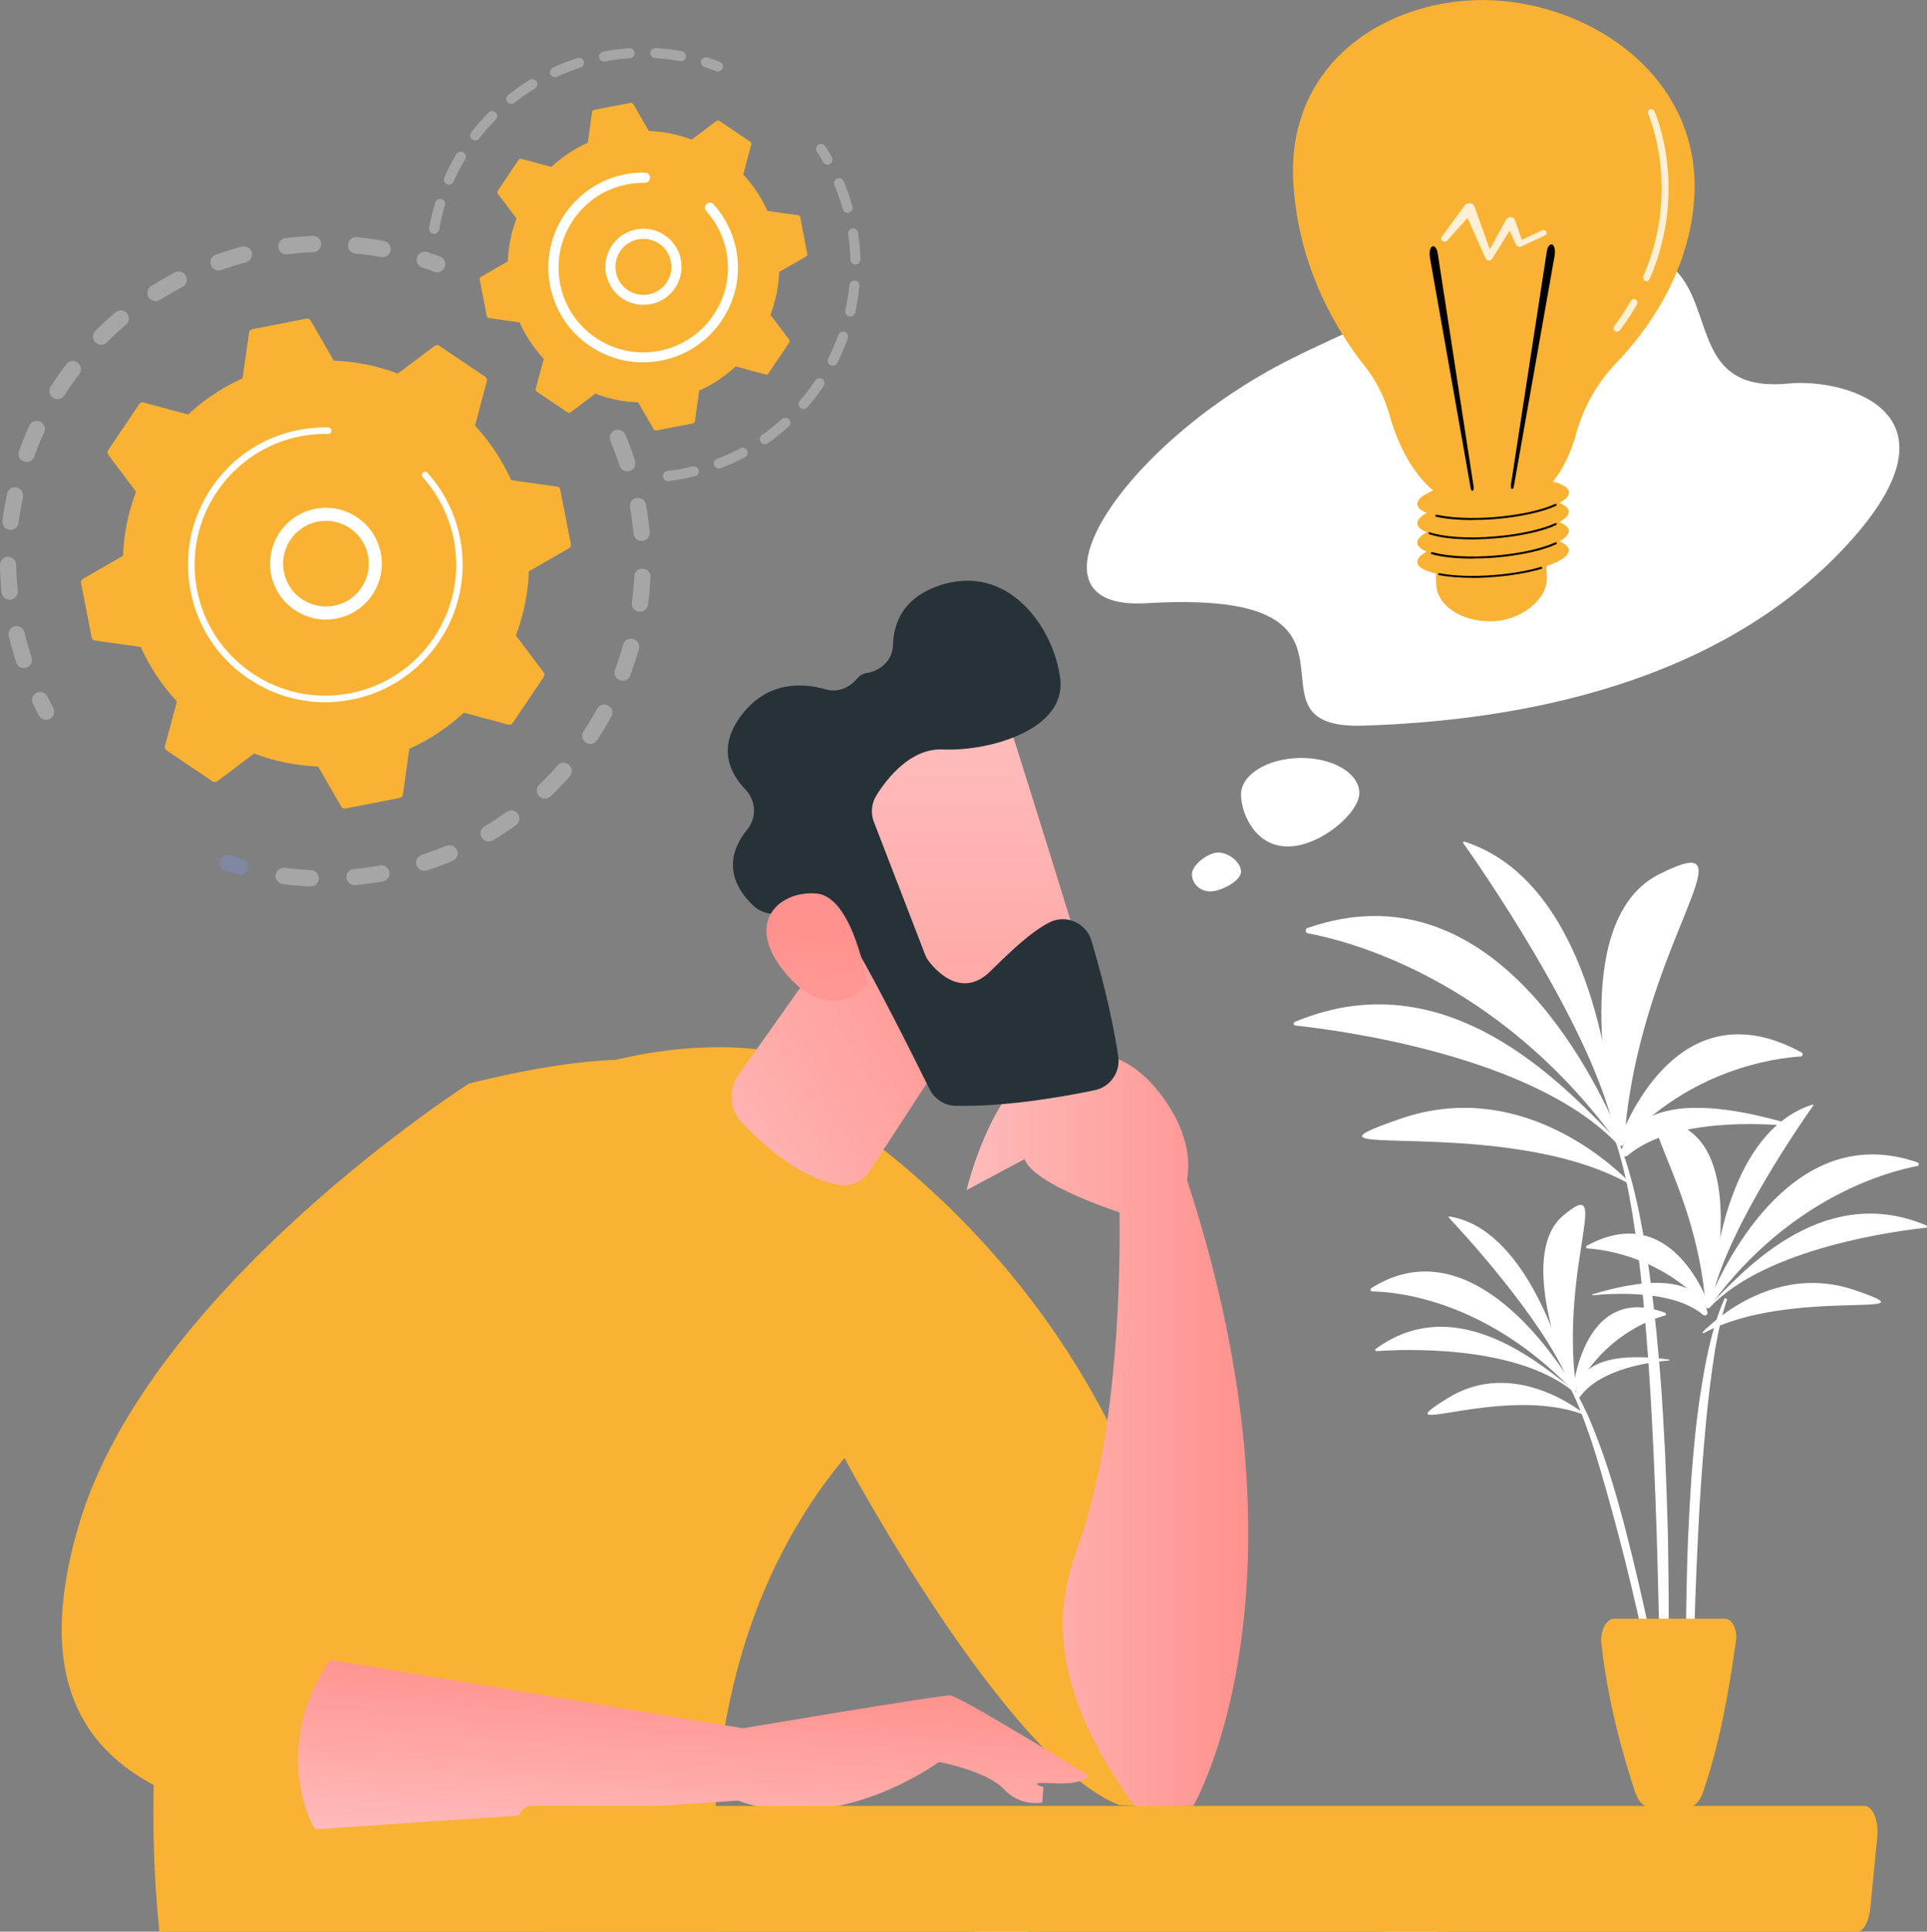 <svg xmlns="http://www.w3.org/2000/svg" xmlns:xlink="http://www.w3.org/1999/xlink" id="Calque_2" data-name="Calque 2" viewBox="0 0 155.54 155.89"><rect x="0" y="0" width="155.54" height="155.89" fill="#808080" stroke="none"/><defs><style>      .cls-1 {        fill: url(#linear-gradient-2);      }      .cls-2, .cls-3 {        fill: #fff;      }      .cls-4 {        fill: url(#linear-gradient-6);      }      .cls-5 {        fill: #7d97f4;      }      .cls-6 {        fill: url(#linear-gradient-5);      }      .cls-7 {        fill: #f9b233;      }      .cls-8, .cls-9, .cls-10 {        fill: none;      }      .cls-3 {        opacity: .79;      }      .cls-11 {        fill: url(#linear-gradient-7);      }      .cls-9 {        clip-path: url(#clippath);      }      .cls-10 {        opacity: .3;      }      .cls-12 {        fill: url(#linear-gradient-3);      }      .cls-13 {        fill: url(#linear-gradient);      }      .cls-14 {        fill: url(#linear-gradient-4);      }      .cls-15 {        fill: #263238;      }    </style><clipPath id="clippath"><rect class="cls-8" x="3.59" y="46.21" width="149.77" height="109.68"></rect></clipPath><linearGradient id="linear-gradient" x1="78.03" y1="115.4" x2="100.77" y2="115.4" gradientUnits="userSpaceOnUse"><stop offset="0" stop-color="#febbba"></stop><stop offset="1" stop-color="#ff928e"></stop></linearGradient><linearGradient id="linear-gradient-2" x1="187.28" y1="-766.79" x2="208.6" y2="-788.66" gradientTransform="translate(-333.62 779.96) rotate(15.65)" xlink:href="#linear-gradient"></linearGradient><linearGradient id="linear-gradient-3" x1="-3272.83" y1="421.49" x2="-3299.82" y2="457.19" gradientTransform="translate(2441.75 -2241.3) rotate(-36.88)" xlink:href="#linear-gradient"></linearGradient><linearGradient id="linear-gradient-4" x1="-3312.36" y1="449.76" x2="-3290.71" y2="427.55" gradientTransform="translate(2441.75 -2241.3) rotate(-36.88)" xlink:href="#linear-gradient"></linearGradient><linearGradient id="linear-gradient-5" x1="1077.71" y1="-2138.61" x2="1092.18" y2="-2138.61" gradientTransform="translate(2111.33 1377.83) rotate(-85.89)" xlink:href="#linear-gradient"></linearGradient><linearGradient id="linear-gradient-6" x1="71.98" y1="201.42" x2="117.51" y2="201.42" gradientUnits="userSpaceOnUse"><stop offset="0" stop-color="#9cfffb"></stop><stop offset="1" stop-color="#9bfffa"></stop></linearGradient><linearGradient id="linear-gradient-7" x1="77.24" y1="201.42" x2="122.77" y2="201.42" xlink:href="#linear-gradient-6"></linearGradient></defs><g id="Illustration"><g><g><g><g class="cls-10"><path class="cls-2" d="m49.68,34.71c.32-.1.66.06.8.37.29.68.55,1.39.78,2.1.11.35-.08.72-.42.83,0,0,0,0-.01,0-.34.1-.71-.09-.82-.43-.22-.67-.47-1.35-.74-2-.14-.33.02-.72.35-.86.02,0,.04-.02.07-.02Zm1.62,5.5s.05-.01.08-.02c.36-.06.7.17.76.53.13.73.23,1.48.3,2.22.03.36-.23.68-.6.71-.36.03-.68-.23-.71-.6-.06-.7-.16-1.41-.28-2.11-.06-.33.14-.65.46-.74Zm.37,5.71c.07-.02.14-.03.22-.03.36.02.64.33.62.69-.04.74-.11,1.49-.21,2.23-.05.36-.38.61-.74.56-.36-.05-.61-.38-.56-.74.1-.7.16-1.41.2-2.12.01-.29.21-.52.47-.6Zm-.92,5.65c.12-.03.24-.04.37,0,.35.1.55.46.45.81-.2.72-.44,1.43-.7,2.13-.13.34-.51.51-.85.38-.34-.13-.51-.51-.38-.85.25-.66.47-1.34.66-2.02.06-.22.24-.39.44-.45Zm-2.16,5.31c.16-.05.34-.04.5.05.32.17.44.57.26.89-.36.65-.74,1.3-1.15,1.92-.2.3-.61.39-.91.19-.3-.2-.39-.61-.19-.91.39-.59.76-1.21,1.1-1.83.09-.16.23-.27.39-.32Zm-3.28,4.7c.21-.06.45-.02.62.14.27.24.3.66.06.93-.49.56-1.01,1.1-1.55,1.62-.26.25-.68.24-.93-.02-.25-.26-.24-.68.02-.93.51-.49,1.01-1.01,1.47-1.54.08-.1.19-.16.3-.2Zm-22.61,8.47c.09-.03.18-.03.28-.02.7.09,1.41.16,2.12.19.36.02.64.32.63.69-.02.36-.32.64-.69.63-.74-.03-1.5-.1-2.23-.2-.36-.05-.61-.38-.56-.74.04-.26.22-.47.46-.54Zm18.38-4.62c.26-.08.55.01.72.24.21.29.15.71-.15.92-.6.44-1.23.85-1.87,1.23-.31.19-.72.09-.9-.23-.19-.31-.09-.72.23-.9.61-.36,1.2-.76,1.78-1.17.06-.04.13-.08.19-.1Zm-12.65,4.73s.08-.02.13-.03c.7-.07,1.41-.16,2.11-.29.36-.06.7.17.76.53.06.36-.17.7-.53.76-.73.13-1.48.23-2.22.3-.36.03-.68-.23-.72-.59-.03-.32.17-.6.46-.69Zm7.66-1.92c.32-.1.66.06.8.37.14.33-.02.72-.35.86-.68.29-1.39.55-2.1.78,0,0,0,0-.01,0-.34.1-.7-.09-.82-.43-.11-.35.08-.72.42-.83.67-.22,1.34-.47,2-.74.02,0,.04-.02.07-.02Z"></path><path class="cls-5" d="m18.18,69.02c.12-.04.26-.04.39,0,.32.1.65.2.98.3.35.1.55.46.46.81-.1.35-.46.55-.81.46-.35-.1-.69-.2-1.03-.31-.35-.11-.53-.48-.42-.83.07-.21.24-.37.44-.43Z"></path></g><g class="cls-10"><path class="cls-2" d="m3.05,55.87c.3-.09.64.05.78.34.15.3.31.61.47.91.17.32.05.72-.27.89-.32.17-.72.05-.89-.27-.17-.32-.34-.64-.49-.96-.16-.33-.02-.72.3-.88.03-.02.06-.03.1-.04Z"></path><path class="cls-2" d="m18.65,20.15c.29-.09.58-.17.88-.25.35-.09.71.12.8.47.09.35-.12.71-.47.8-.68.18-1.35.39-2,.62-.34.12-.72-.06-.84-.4-.12-.34.06-.72.4-.84.4-.14.82-.28,1.23-.4Zm4.28-.91s.07-.02.11-.02c.73-.09,1.47-.15,2.2-.18.36-.01.67.27.68.63.01.36-.27.67-.63.68-.69.03-1.4.09-2.09.17-.36.04-.69-.21-.73-.57-.04-.32.16-.62.46-.71Zm-8.69,2.7c.3-.09.62.04.77.33.17.32.04.72-.28.89-.62.32-1.23.67-1.82,1.04-.31.19-.71.1-.91-.2-.19-.31-.1-.71.2-.91.62-.39,1.26-.76,1.91-1.1.04-.02.08-.03.11-.05Zm14.32-2.78c.08-.02.17-.03.25-.02.73.07,1.46.17,2.19.31.36.07.59.41.53.77-.07.36-.41.59-.77.53-.68-.13-1.38-.22-2.08-.29-.36-.04-.63-.36-.59-.72.03-.27.22-.49.46-.57Zm-19,5.91c.24-.07.52,0,.69.21.23.28.2.69-.08.93-.53.45-1.05.92-1.54,1.42-.26.26-.67.26-.93,0-.26-.26-.26-.67,0-.93.52-.52,1.06-1.02,1.62-1.49.07-.06.15-.1.23-.13Zm-3.88,4.09c.19-.06.41-.03.59.11.29.22.35.63.13.92-.42.55-.82,1.13-1.2,1.72-.19.31-.6.4-.91.2-.31-.19-.4-.6-.2-.91.39-.62.82-1.23,1.26-1.81.09-.11.2-.19.33-.23Zm-2.9,4.84c.15-.04.31-.04.46.03.33.15.48.54.32.87-.29.63-.56,1.29-.79,1.94-.12.34-.5.52-.84.4-.34-.12-.52-.5-.4-.84.25-.69.53-1.38.83-2.04.08-.18.23-.3.41-.36Zm-1.77,5.35c.1-.03.21-.04.33-.01.36.08.58.42.51.78-.14.68-.26,1.38-.35,2.07-.05.36-.37.62-.73.57-.36-.05-.62-.37-.57-.73.09-.73.21-1.46.37-2.18.05-.24.23-.43.45-.49Zm-.55,5.61c.06-.02.12-.03.18-.03.36,0,.66.29.67.65,0,.69.05,1.4.12,2.09.04.36-.23.68-.59.72-.36.04-.68-.23-.72-.59-.07-.73-.11-1.47-.12-2.2,0-.3.19-.56.47-.64Zm.69,5.59s.03,0,.04-.01c.35-.08.71.14.79.49.12.5.25,1,.4,1.49.05.18.11.35.17.53.11.35-.08.72-.42.83-.35.12-.72-.08-.83-.42-.06-.18-.12-.37-.17-.56-.16-.52-.3-1.04-.42-1.57-.08-.34.12-.68.45-.78Z"></path><path class="cls-2" d="m34.1,20.34c.13-.04.26-.04.4,0,.34.11.68.23,1.02.36.34.13.51.51.38.85-.13.34-.51.51-.85.38-.32-.12-.64-.24-.97-.34-.34-.11-.53-.49-.42-.83.07-.21.24-.36.43-.42Z"></path></g><g><path class="cls-7" d="m35.46,27.9c-.11-.07-.25-.07-.36,0l-2.99,2.25c-1.63-.62-3.38-.98-5.17-1.05l-1.87-3.24c-.07-.11-.2-.17-.32-.15l-4.4.86c-.13.03-.23.13-.25.26l-.52,3.7c-1.64.74-3.12,1.73-4.4,2.92l-3.61-.97c-.13-.03-.26.02-.33.13l-2.51,3.72c-.07.11-.07.25,0,.36l2.25,2.99c-.62,1.63-.98,3.38-1.05,5.17l-3.24,1.87c-.11.07-.17.2-.15.32l.86,4.4c.03.13.13.23.26.25l3.7.52c.74,1.64,1.73,3.12,2.92,4.4l-.97,3.61c-.03.13.02.26.13.33l3.72,2.51c.11.07.25.07.36,0l2.99-2.25c1.63.62,3.38.98,5.17,1.05l1.87,3.24c.07.11.2.17.32.15l4.4-.86c.13-.03.23-.13.25-.26l.52-3.7c1.64-.74,3.12-1.73,4.4-2.92l3.61.97c.13.03.26-.02.33-.13l2.51-3.72c.07-.11.07-.25,0-.36l-2.25-2.99c.62-1.63.98-3.38,1.05-5.17l3.24-1.87c.11-.07.17-.2.15-.32l-.86-4.4c-.03-.13-.13-.23-.26-.25l-3.7-.52c-.74-1.64-1.73-3.12-2.92-4.4l.96-3.61c.03-.13-.02-.26-.13-.33l-3.72-2.51Z"></path><path class="cls-2" d="m25.01,41.17c2.1-.64,4.42.35,5.38,2.4,1.06,2.25.09,4.94-2.16,6-1.09.51-2.31.57-3.45.16-1.13-.41-2.04-1.23-2.55-2.32-1.06-2.25-.09-4.94,2.16-6,.2-.1.41-.17.62-.24Zm2.29,7.63c.16-.05.32-.11.48-.18,1.73-.81,2.47-2.88,1.66-4.6-.81-1.73-2.88-2.47-4.6-1.66-1.73.81-2.47,2.88-1.66,4.6.39.84,1.09,1.47,1.96,1.78.71.25,1.46.27,2.16.06Z"></path><path class="cls-2" d="m23.04,34.96c.36-.11.73-.2,1.11-.27h0c.12-.02.24-.04.36-.06.59-.09,1.18-.14,1.77-.14,0,0,.02,0,.02,0,.02,0,.05,0,.07,0,.04,0,.09,0,.13,0,.12,0,.21.08.25.19,0,.03.01.05.01.08,0,.15-.12.26-.27.26-.75-.01-1.5.05-2.24.19-3.67.72-6.53,3.27-7.81,6.51-.71,1.81-.93,3.83-.54,5.87.07.36.16.71.26,1.06.7,2.32,2.17,4.31,4.2,5.68,2.34,1.58,5.15,2.15,7.92,1.61,5.72-1.11,9.46-6.67,8.35-12.39-.07-.35-.15-.7-.26-1.04-.45-1.48-1.21-2.85-2.25-4-.03-.03-.05-.06-.06-.1-.03-.09,0-.2.08-.27.11-.1.27-.09.37.02,1.09,1.21,1.89,2.64,2.36,4.2.11.36.2.72.27,1.09,1.17,6-2.76,11.84-8.76,13.01-2.91.57-5.86-.03-8.32-1.69-2.14-1.44-3.68-3.53-4.41-5.97-.11-.36-.2-.73-.27-1.11-.57-2.91.03-5.86,1.69-8.32,1.44-2.14,3.53-3.68,5.97-4.41Z"></path></g></g><g><g class="cls-10"><path class="cls-2" d="m66.15,11.63c.17-.05.36.01.46.17.19.29.37.59.54.89.11.19.04.44-.15.55-.19.11-.44.04-.55-.15-.16-.29-.34-.57-.52-.85-.12-.19-.07-.44.12-.56.03-.02.07-.04.11-.05Z"></path><path class="cls-2" d="m67.61,14.39c.2-.06.41.04.49.23.23.55.43,1.11.6,1.68.04.12.07.24.1.36.06.22-.08.44-.28.5-.22.06-.44-.07-.5-.28-.03-.12-.07-.23-.1-.35-.16-.54-.36-1.08-.57-1.6-.09-.21.01-.44.22-.53.01,0,.03,0,.04-.01Zm1.13,4.06s.04-.01.06-.01c.22-.03.43.12.46.34.11.71.17,1.44.19,2.15,0,.22-.17.41-.39.42-.22,0-.41-.17-.42-.39-.02-.68-.08-1.38-.18-2.05-.03-.2.09-.39.28-.45Zm.11,4.22s.1-.02.16-.02c.22.02.39.22.36.44-.07.72-.19,1.43-.34,2.14-.05.22-.27.36-.49.31-.22-.05-.36-.27-.31-.49.15-.67.26-1.35.33-2.04.02-.17.13-.3.29-.35Zm-.92,4.11c.08-.02.17-.02.25,0,.21.08.32.31.25.52-.24.68-.53,1.35-.85,1.99-.1.2-.35.28-.55.18-.2-.1-.28-.35-.18-.55.31-.61.58-1.25.82-1.89.05-.13.15-.22.27-.25Zm-1.9,3.76c.11-.03.24-.02.34.05.19.12.24.38.11.56-.4.6-.84,1.18-1.31,1.72-.15.17-.4.19-.57.04s-.19-.4-.04-.57c.45-.52.87-1.07,1.25-1.64.05-.08.13-.14.22-.16Zm-2.76,3.19c.15-.04.31,0,.42.12.15.17.14.42-.03.57-.53.48-1.1.93-1.69,1.35-.18.13-.44.08-.57-.1-.13-.18-.08-.44.1-.57.56-.39,1.1-.82,1.61-1.28.05-.04.1-.07.15-.09Zm-3.45,2.42c.18-.06.38.02.48.2.1.2.03.44-.17.55-.63.34-1.3.63-1.97.89-.21.08-.44-.03-.52-.24-.08-.21.03-.44.24-.52.64-.24,1.27-.53,1.88-.85.02-.01.05-.02.07-.03Zm-6.02,1.87s.05-.01.07-.01c.59-.07,1.18-.17,1.77-.31.09-.02.18-.04.26-.06.22-.05.44.08.49.3.05.22-.08.44-.3.49-.09.02-.18.04-.28.07-.61.14-1.23.25-1.85.32-.22.03-.42-.13-.45-.36-.02-.2.1-.38.29-.44Z"></path></g><g class="cls-10"><path class="cls-2" d="m46.62,4.68c.21-.06.44.05.5.27.07.21-.05.44-.26.51-.64.2-1.28.45-1.89.73-.2.09-.45,0-.54-.2-.09-.2,0-.44.2-.54.64-.29,1.31-.55,1.98-.76,0,0,0,0,0,0Zm2.02-.51s.03,0,.04-.01c.69-.13,1.4-.22,2.11-.27.22-.01.42.15.43.38.02.22-.16.42-.38.43-.67.04-1.35.13-2.01.26-.22.04-.43-.1-.47-.32-.04-.21.09-.4.28-.46Zm-5.79,2.23c.17-.05.36.02.46.18.12.19.06.44-.13.56-.58.35-1.13.75-1.66,1.16-.18.14-.43.11-.57-.07-.14-.18-.11-.43.07-.57.55-.44,1.14-.85,1.74-1.22.03-.02.06-.03.1-.04Zm9.93-2.5s.09-.02.14-.02c.71.04,1.42.12,2.11.25.22.04.37.25.33.47-.04.22-.25.37-.47.33-.66-.12-1.34-.2-2.01-.24-.22-.01-.4-.2-.38-.43,0-.17.13-.32.29-.37Zm-13.17,5.08c.14-.04.29,0,.4.1.16.16.16.41,0,.57-.47.48-.92.99-1.33,1.53-.14.18-.39.21-.57.07-.18-.14-.21-.39-.07-.57.43-.56.9-1.1,1.4-1.6.05-.05.11-.08.17-.1Zm-2.53,3.28c.11-.03.22-.02.32.04.19.11.26.36.14.56-.34.58-.66,1.19-.93,1.8-.09.21-.33.3-.54.21-.21-.09-.3-.33-.21-.54.28-.65.61-1.28.97-1.89.05-.09.14-.15.23-.18Zm-1.67,3.8c.07-.02.16-.02.23,0,.21.06.34.29.27.51-.2.65-.35,1.31-.47,1.97-.04.22-.25.37-.47.33-.22-.04-.37-.25-.33-.47.12-.7.29-1.39.49-2.07.04-.14.15-.23.27-.27Z"></path><path class="cls-2" d="m56.87,4.64c.07-.02.16-.02.24,0,.33.1.66.22.98.34.21.08.32.31.24.52-.08.21-.31.32-.52.24-.3-.12-.62-.22-.94-.32-.21-.07-.33-.29-.27-.51.04-.13.15-.23.27-.27Z"></path></g><g><path class="cls-7" d="m58.07,9.76c-.07-.05-.17-.05-.24,0l-2,1.51c-1.09-.41-2.26-.66-3.46-.7l-1.25-2.17c-.04-.08-.13-.12-.22-.1l-2.95.57c-.09.02-.15.09-.16.17l-.35,2.48c-1.1.49-2.09,1.16-2.94,1.95l-2.42-.65c-.08-.02-.17.01-.22.08l-1.68,2.49c-.05.07-.05.17,0,.24l1.51,2c-.41,1.09-.66,2.26-.7,3.46l-2.17,1.25c-.08.04-.12.13-.1.22l.57,2.95c.02.09.09.15.17.16l2.48.35c.49,1.1,1.16,2.09,1.95,2.94l-.65,2.42c-.02.08.01.17.08.22l2.49,1.68c.07.05.17.05.24,0l2-1.51c1.09.42,2.26.66,3.46.7l1.25,2.17c.04.08.13.12.22.1l2.95-.57c.09-.02.15-.09.16-.17l.35-2.48c1.1-.49,2.09-1.16,2.94-1.95l2.42.65c.08.02.17-.01.22-.08l1.68-2.49c.05-.07.05-.17,0-.24l-1.51-2c.41-1.09.66-2.26.7-3.46l2.17-1.25c.08-.04.12-.13.1-.22l-.57-2.95c-.02-.09-.09-.15-.17-.16l-2.48-.35c-.49-1.1-1.16-2.09-1.95-2.94l.65-2.42c.02-.08-.01-.17-.08-.22l-2.49-1.68Z"></path><path class="cls-2" d="m51.06,18.59c.63-.19,1.3-.17,1.92.05.77.28,1.39.84,1.74,1.58.72,1.53.06,3.37-1.47,4.09-1.54.72-3.37.06-4.09-1.47-.35-.74-.39-1.58-.11-2.35.28-.77.84-1.39,1.58-1.74.14-.07.28-.12.43-.16Zm1.53,5.11c.1-.03.21-.07.31-.12,1.13-.53,1.61-1.88,1.08-3.01-.26-.55-.71-.96-1.28-1.16-.57-.2-1.18-.18-1.73.08h0c-.55.26-.96.71-1.16,1.28-.2.57-.18,1.18.08,1.73.48,1.03,1.64,1.52,2.7,1.2Z"></path><path class="cls-2" d="m49.69,14.26c.25-.07.5-.14.76-.19.51-.1,1.03-.15,1.55-.14.02,0,.05,0,.07,0,.18,0,.33.12.38.29.01.04.02.08.02.13,0,.22-.19.4-.41.4-.48,0-.97.03-1.45.13h0s-.05.01-.08.02c-1.13.23-2.16.73-3.01,1.46-.47.39-.88.85-1.24,1.37,0,0,0,0,0,.01,0,.01-.02.03-.03.04-1.02,1.51-1.39,3.34-1.04,5.13.05.23.1.46.17.68.45,1.5,1.4,2.79,2.72,3.68,1.51,1.02,3.34,1.39,5.13,1.04,1.79-.35,3.34-1.38,4.36-2.89,1.02-1.51,1.39-3.34,1.04-5.13-.04-.23-.1-.45-.17-.67-.29-.96-.79-1.84-1.46-2.59-.04-.05-.07-.1-.09-.15-.04-.15,0-.31.12-.42.17-.15.42-.14.57.03.75.83,1.3,1.82,1.63,2.89.07.25.14.5.19.75.39,2.01-.02,4.04-1.17,5.74-1.14,1.69-2.87,2.84-4.88,3.23-2.01.39-4.04-.02-5.74-1.17-1.48-.99-2.54-2.44-3.04-4.12-.08-.25-.14-.5-.19-.76-.76-3.88,1.58-7.66,5.29-8.79Z"></path></g></g></g><g class="cls-9"><g><g><path class="cls-7" d="m15.49,170.27s4.82,2.11,13.07-1.71c8.26-3.82,30.71-4.2,30.71-4.2,0,0-7.27-27.22,8.89-46.7,0,0,13.02,24.37,22.17,28.01l4.1.19v-17.38s-3.48-21.46-25.46-37.49l-6.84-6.17s-24.07-4.85-40.43,23.86c-16.37,28.71-6.2,61.6-6.2,61.6Z"></path><path class="cls-13" d="m95.81,95.2c.23-1.21.32-4.03-2.6-7.47-3.89-4.6-8.89-2.26-8.89-2.26-4.43,2.48-6.3,10.57-6.3,10.57l4.68-2.5c.71,2.06,7.62,4.28,7.62,4.28h.04c.07,4.46-.04,17.52-3.22,26.6-1.24,3.56-3.77,10.17,4.58,21.5l4.6-.19s10.31-17.51-.52-50.54Z"></path><g><path class="cls-1" d="m72.42,68.66l-12.82,18.1c-.83,1.18-.72,2.77.27,3.82,1.73,1.84,4.64,4.44,7.78,5.03.97.18,1.97-.22,2.51-1.06l6.82-10.46s1.31-16.44-4.55-15.44Z"></path><path class="cls-12" d="m80.93,56.9c.21.28,7.15,22.77,7.15,22.77l-12.92,3.69-9.74-20.33s11.94-10.89,15.51-6.12Z"></path><path class="cls-15" d="m70.55,66.36l4.11,10.65c.09.23.21.45.37.64.69.87,2.7,2.91,4.92.72,1.68-1.65,3.27-3.18,4.78-3.94,1.33-.67,2.95.06,3.37,1.49.64,2.14,1.64,5.82,2.16,9.33.19,1.27-.64,2.47-1.9,2.73-2.63.55-7.22,1.35-11.24,1.26-.89-.02-1.69-.55-2.09-1.35-1.49-3.01-5.23-10.48-6.63-12.47-1.29-1.83-4.21-1.82-5.7-1.68-.69.07-1.37-.17-1.88-.64-1.19-1.11-2.78-3.36-.51-6.15.79-.97.72-2.35-.15-3.25-1.25-1.3-2.29-3.38-.31-5.99,2.1-2.76,4.93-2.62,6.84-2.07.93.27,1.88-.14,2.5-.89.18-.22.43-.39.79-.44,1.17-.19,2.07-1.09,2.1-2.27.05-1.75.8-3.78,3.69-4.77,5.64-1.94,9.34,3.46,9.81,7.54.47,4.09-5.76,5.84-9.46,5.67-2.56-.12-4.45,2.23-5.37,3.69-.41.65-.49,1.45-.21,2.17Z"></path><path class="cls-14" d="m70.01,79.46s-1.13-7.09-4.1-7.35c-2.97-.26-5.78,2.25-2.72,6.16,3.81,4.86,6.82,1.19,6.82,1.19Z"></path></g><path class="cls-7" d="m37.86,87.44s-25.84,16.48-31.49,35.61c-5.66,19.13,7,22.89,19.05,24.59l.91-14.61s-8.44,0-3.06-7.98c5.39-7.98,19.86-13.31,19.86-13.31,0,0,36.67-34.6-5.27-24.3Z"></path><path d="m26.33,133.36c-.15,0-3.64-.03-4.81-2.24-.8-1.51-.3-3.62,1.48-6.27,5.38-7.98,19.43-13.22,20.02-13.43.17-.06.36.03.43.2.06.17-.03.36-.2.43-.14.05-14.44,5.38-19.7,13.18-1.64,2.43-2.12,4.3-1.45,5.58.99,1.86,4.19,1.89,4.23,1.89.18,0,.33.15.33.33,0,.18-.15.33-.33.33Z"></path><path class="cls-6" d="m25.42,147.64s-3.77-6.24,1.2-13.69l33.36,5.52s15.97-2.7,16.73-2.65c.76.05,11.19,6.48,11.19,6.48,0,0-.35.74-2.83.61-2.48-.14-.85.3-.85.3l-.09,1.25s-1.73.4-3.11-1.08c-1.38-1.47-5.23-2.19-5.23-2.19,0,0-8.18,6.05-16.22,3.12l-34.14,2.32Z"></path></g><g><g><path class="cls-4" d="m73.96,252.89c-.26,0-.53-.05-.78-.17-1.01-.44-1.47-1.64-1.04-2.66l41.56-98.88c.43-1.03,1.6-1.5,2.6-1.06,1.01.44,1.47,1.64,1.04,2.66l-41.56,98.88c-.32.77-1.05,1.23-1.82,1.23Z"></path><path class="cls-11" d="m120.79,252.89c-.77,0-1.5-.46-1.82-1.23l-41.56-98.88c-.43-1.03.03-2.22,1.04-2.66,1-.44,2.17.03,2.6,1.06l41.56,98.88c.43,1.03-.03,2.22-1.04,2.66-.26.11-.52.17-.78.17Z"></path></g><path class="cls-7" d="m151.53,148.23c.06-.61-.02-1.25-.22-1.73-.2-.48-.5-.76-.82-.76H42.79c-.42,0-.81.42-1.03,1.11-.23.69-.26,1.56-.08,2.31l1.17,4.96c.27,1.14.85,1.86,1.48,1.86h105.42c.59,0,1.1-.83,1.21-1.97l.57-5.78Z"></path></g></g></g><g><path class="cls-2" d="m104.95,28.6c-14.1,6.73-23.36,20.74-12.41,20.08,20.55-1.23,6.68,10.22,17.49,9.88,10.81-.34,27.54-2.64,38.49-13.99,10.95-11.35.31-14.06-4.13-13.62-14.61,1.45,4.72-23.45-39.44-2.36Z"></path><path class="cls-2" d="m100.17,64.14c.03,1.6,1.2,4.22,3.84,4.17,2.64-.05,5.74-2.75,5.71-4.34-.03-1.6-2.19-2.85-4.83-2.8-2.64.05-4.75,1.38-4.72,2.98Z"></path><path class="cls-2" d="m96.21,70.57c.01.77.69,1.39,1.52,1.37.82-.02,2.46-.84,2.44-1.61-.01-.77-1.04-1.55-1.86-1.53-.82.02-2.11,1-2.1,1.77Z"></path></g><g><path class="cls-7" d="m126.64,41.28c-.02-.27-.3-.5-.76-.69.5-.28.78-.58.76-.87-.07-.88-2.87-1.38-6.25-1.11-3.38.27-6.06,1.21-5.99,2.09.02.27.3.5.76.69-.5.28-.78.58-.76.87.02.27.3.5.76.69-.5.28-.78.58-.76.87.02.27.3.5.76.69-.5.28-.78.58-.76.87.03.39.6.7,1.51.91-.01.29,0,.6.02.95.13,1.63,1.96,2.9,4.38,2.9s4.52-1.74,4.54-3.37c0-.4-.01-.75-.05-1.07,1.16-.39,1.86-.86,1.83-1.32-.02-.27-.3-.5-.76-.69.5-.28.78-.58.76-.87-.02-.27-.3-.5-.76-.69.5-.28.78-.58.76-.87Z"></path><g><path d="m118.83,46.63c-1,0-1.92-.07-2.68-.22-.04,0-.07-.05-.06-.09,0-.04.05-.07.09-.06,1.19.23,2.77.28,4.46.14,1.38-.11,2.68-.33,3.74-.65.04-.01.09.01.1.06.01.04-.01.09-.06.1-1.08.31-2.38.54-3.78.65-.63.05-1.24.08-1.83.08Z"></path><path d="m118.85,45.08c-1.3,0-2.47-.12-3.29-.36-.04-.01-.07-.06-.06-.1.01-.04.06-.07.1-.06,1.17.33,3.06.44,5.04.28,1.97-.16,3.8-.56,4.9-1.07.04-.02.09,0,.11.04.02.04,0,.09-.04.11-1.12.52-2.98.92-4.96,1.08-.62.05-1.23.07-1.81.07Z"></path><path d="m118.83,43.53c-1.41,0-2.64-.14-3.47-.42-.04-.01-.07-.06-.05-.1.01-.04.06-.07.1-.05,1.15.38,3.11.51,5.23.33,1.97-.16,3.8-.56,4.9-1.07.04-.02.09,0,.11.04.02.04,0,.09-.04.11-1.12.52-2.98.92-4.96,1.08-.63.05-1.24.08-1.83.08Z"></path><path d="m118.84,41.97c-1.12,0-2.13-.09-2.92-.27-.04,0-.07-.05-.06-.1,0-.04.05-.07.1-.06,1.19.26,2.9.33,4.69.19,1.95-.16,3.77-.55,4.88-1.06.04-.02.09,0,.11.04.02.04,0,.09-.04.11-1.12.51-2.97.91-4.93,1.07-.62.05-1.23.07-1.82.07Z"></path></g><path class="cls-7" d="m112.14,33.44c-.41-1.45-1.11-2.81-2.05-3.99-2.01-2.53-5.29-7.69-5.7-14.72-.59-10.23,8.49-15.36,16.77-14.66,8.28.7,16.45,6.86,15.56,16.38-.55,5.86-3.83,10.3-6.27,12.85-1.55,1.62-2.66,3.6-3.25,5.77-.73,2.64-2.48,5.94-6.62,6.14-5.36.26-7.59-4.74-8.44-7.76Z"></path><path d="m121.95,39.16l2.9-18.85c.06-.39.25-.65.43-.58.18.07.27.44.21.83,0,.01,0,.02,0,.03l-3.3,18.67c-.02.14-.1.23-.16.2-.06-.03-.09-.16-.07-.3Z"></path><path d="m118.95,39.31l-2.9-18.85c-.06-.39-.25-.65-.43-.58s-.27.44-.21.83c0,.01,0,.02,0,.03l3.3,18.67c.02.14.1.23.16.2.06-.03.09-.16.07-.3Z"></path><path class="cls-3" d="m124.83,18.7c-.07-.12-.24-.16-.38-.1l-1.61.75-.56-1.6c-.03-.08-.1-.16-.2-.2-.19-.08-.41,0-.5.15h0s-1.33,2.42-1.33,2.42l-1.23-3.44h0c-.03-.09-.09-.17-.19-.22-.21-.11-.48-.06-.61.12l-1.86,2.55c-.08.1-.05.24.07.32.12.08.3.06.39-.04l1.63-1.82,1.47,3.28h0c.02.05.07.1.13.13.14.06.31.02.38-.1l1.42-2.28.53,1.15h0s0,.03.01.03c.07.12.24.16.38.1l1.92-.89c.14-.06.19-.21.11-.33Z"></path><path class="cls-3" d="m130.52,26.78c-.06,0-.12-.02-.17-.06-.13-.09-.15-.27-.06-.39.5-.67.95-1.36,1.35-2.05.08-.14.25-.18.39-.1.14.08.18.25.1.39-.41.71-.88,1.42-1.39,2.1-.06.07-.14.11-.23.11Z"></path><path class="cls-3" d="m132.9,22.69s-.08,0-.11-.02c-.14-.06-.21-.23-.15-.37,3.07-7.08.42-13.04.39-13.1-.06-.14,0-.31.14-.37.14-.06.31,0,.37.14.03.06,2.79,6.24-.39,13.56-.05.11-.15.17-.26.17Z"></path></g><g><g><g><path class="cls-2" d="m130.77,91.76c-2.29-5.45-10.57-21.98-25.23-16.87-.22.08-.19.39.03.43,3.23.6,15.21,3.62,24.81,16.66.16.21.49.03.38-.22Z"></path><path class="cls-2" d="m130.65,92.1c-3.3-3.11-13.11-15.12-26.14-9.63-.14.06-.11.27.04.29,3.22.34,19.21,2.37,26.03,9.6.18.19.25-.08.06-.26Z"></path><path class="cls-2" d="m130.34,90.74c-.31-4.11-2.15-19.62-12.14-22.82-.07-.02-.14.06-.09.12,1.2,1.7,9.96,14.24,12.07,22.72.02.09.16.07.16-.02Z"></path><path class="cls-2" d="m131.33,95.45c.09.05.17-.07.1-.14-1.76-1.76-9.07-8.22-18.35-5.04-10.51,3.6,7.89-.44,18.25,5.17Z"></path><path class="cls-2" d="m131.09,92.23c-.02.31-.46.34-.53.04-1.11-4.87-3.46-18.31,3.38-21.73,8.09-4.05-1.75,5.75-2.85,21.68Z"></path><path class="cls-2" d="m130.62,92.19c1.15-2.99,5.58-12.28,14.79-7.26.16.08.1.32-.07.33-2.07.13-8.96,1.02-14.42,7.11-.13.15-.37,0-.3-.18Z"></path><path class="cls-2" d="m130.86,92.94c.42-1.85,2.63-5.55,13.84-2.16.07.02.05.12-.02.11-2.2-.23-9.65-.73-13.3,2.36-.23.2-.59-.02-.52-.32Z"></path></g><path class="cls-2" d="m134.09,143.52v-.38s0-.41,0-.41v-.81s-.02-1.63-.02-1.63l-.05-3.26c-.03-2.17-.07-4.34-.12-6.51-.1-4.34-.22-8.68-.42-13.02-.19-4.33-.46-8.67-.88-12.98-.21-2.16-.47-4.31-.82-6.44-.34-2.14-.78-4.26-1.49-6.3l.19-.08c.42,1.01.8,2.04,1.08,3.1l.22.79c.07.26.13.53.19.8l.19.8.17.8c.43,2.14.77,4.3,1.03,6.46.27,2.16.47,4.33.65,6.5.17,2.17.29,4.34.4,6.52.09,2.17.16,4.35.22,6.52.03,2.18.07,4.35.06,6.53,0,2.18-.04,4.35-.09,6.52l-.12,3.26-.07,1.63-.05.82-.03.41c-.01.14-.02.26-.04.43l-.2-.07Z"></path><g><path class="cls-2" d="m137.88,105.11c1.53-3.65,7.08-14.72,16.9-11.3.14.05.13.26-.02.29-2.17.4-10.19,2.43-16.62,11.16-.1.14-.33.02-.26-.14Z"></path><path class="cls-2" d="m137.97,105.34c2.21-2.08,8.78-10.13,17.51-6.45.1.04.08.18-.03.19-2.16.23-12.87,1.58-17.44,6.43-.12.13-.17-.06-.04-.18Z"></path><path class="cls-2" d="m138.17,104.43c.21-2.75,1.44-13.14,8.13-15.29.05-.02.09.04.06.08-.81,1.14-6.67,9.54-8.09,15.22-.02.06-.11.05-.1-.02Z"></path><path class="cls-2" d="m137.51,107.58c-.06.03-.12-.04-.07-.09,1.18-1.18,6.08-5.51,12.29-3.37,7.04,2.41-5.29-.3-12.22,3.47Z"></path><path class="cls-2" d="m137.67,105.42c.01.21.31.23.35.03.74-3.26,2.32-12.27-2.26-14.55-5.42-2.71,1.17,3.85,1.91,14.53Z"></path><path class="cls-2" d="m137.99,105.4c-.77-2-3.73-8.23-9.91-4.87-.1.06-.07.22.05.22,1.39.09,6.01.69,9.66,4.76.09.1.25,0,.2-.12Z"></path><path class="cls-2" d="m137.82,105.9c-.28-1.24-1.76-3.72-9.27-1.45-.05.01-.03.08.01.08,1.48-.15,6.46-.49,8.91,1.58.16.13.4-.01.35-.21Z"></path></g><path class="cls-2" d="m136.37,143.58c-.02-.14-.02-.23-.03-.33l-.02-.31-.03-.61c-.02-.41-.04-.81-.05-1.22l-.08-2.44c-.05-1.63-.06-3.25-.07-4.88,0-1.63,0-3.25.03-4.88.03-1.63.07-3.25.14-4.88.07-1.63.16-3.25.27-4.88.13-1.62.27-3.25.47-4.87l.16-1.21.19-1.21c.13-.81.27-1.61.44-2.41.08-.4.17-.8.27-1.2.05-.2.1-.4.15-.59l.17-.59c.22-.79.5-1.56.84-2.31l.19.08c-.25.77-.47,1.54-.63,2.33l-.13.59c-.04.2-.07.4-.11.6l-.11.6-.09.6c-.06.4-.13.8-.17,1.2-.05.4-.12.8-.16,1.2-.1.8-.18,1.61-.27,2.41-.31,3.22-.54,6.46-.69,9.7-.16,3.24-.27,6.48-.35,9.73-.04,1.62-.05,3.25-.09,4.87l-.03,2.44v1.22s-.01.61-.01.61v.58s-.19.07-.19.07Z"></path><g><path class="cls-2" d="m126.99,111.86c-1.96-3.2-8.65-12.74-16.3-7.91-.11.07-.06.27.07.27,1.9.03,9.02.63,16.03,7.82.11.12.28-.04.19-.18Z"></path><path class="cls-2" d="m126.96,112.09c-2.24-1.6-9.24-8.12-15.92-3.23-.07.05-.03.18.06.18,1.86-.14,11.12-.6,15.86,3.23.13.1.13-.08,0-.17Z"></path><path class="cls-2" d="m126.62,111.27c-.68-2.56-3.62-12.17-9.64-13.1-.04,0-.07.05-.04.09.89.94,7.36,7.91,9.59,13.04.02.06.1.03.08-.03Z"></path><path class="cls-2" d="m127.75,114.13c.06.02.09-.06.04-.1-1.21-.92-6.12-4.2-10.97-1.18-5.49,3.43,4.4-1.14,10.92,1.28Z"></path><path class="cls-2" d="m127.22,112.12c.03.2-.22.27-.29.08-1.22-2.96-4.19-11.19-.76-14.1,4.07-3.44-.28,3.83,1.05,14.02Z"></path><path class="cls-2" d="m126.95,112.15c.28-2.02,1.64-8.37,7.45-6.21.1.04.1.19,0,.22-1.15.31-4.93,1.63-7.26,6.07-.06.11-.21.04-.19-.08Z"></path><path class="cls-2" d="m127.19,112.6c.01-1.21.8-3.8,7.54-2.88.04,0,.04.07,0,.07-1.27.1-5.53.59-7.21,2.95-.11.15-.34.05-.33-.14Z"></path></g><path class="cls-2" d="m135.16,144.21l-.19-1-.2-1.03-.42-2.05-.86-4.1c-.29-1.37-.59-2.73-.91-4.09-.3-1.36-.62-2.72-.94-4.08-.65-2.71-1.36-5.41-2.13-8.09l-.29-1-.3-1c-.2-.66-.41-1.33-.64-1.99-.46-1.31-.94-2.62-1.58-3.85l.18-.11c.38.59.72,1.21,1.02,1.85.15.32.31.63.44.96.14.32.27.65.4.98.52,1.31.97,2.63,1.38,3.97.82,2.68,1.49,5.4,2.13,8.12.32,1.36.62,2.73.91,4.1.28,1.37.55,2.74.82,4.12.26,1.37.52,2.75.75,4.13l.34,2.07.16,1.04.08.52.04.26c.01.09.03.17.03.29l-.21-.02Z"></path></g><path class="cls-7" d="m130.3,130.63h8.93c.59,0,1.02.88.89,1.81-.57,4.01-1.26,8.08-2.66,12.2-.26.76-.75,1.24-1.29,1.24h-2.91c-.53,0-1.01-.47-1.27-1.23-1.12-3.38-2.2-7.4-2.73-11.97-.12-1.06.38-2.05,1.04-2.05Z"></path></g></g></g></svg>